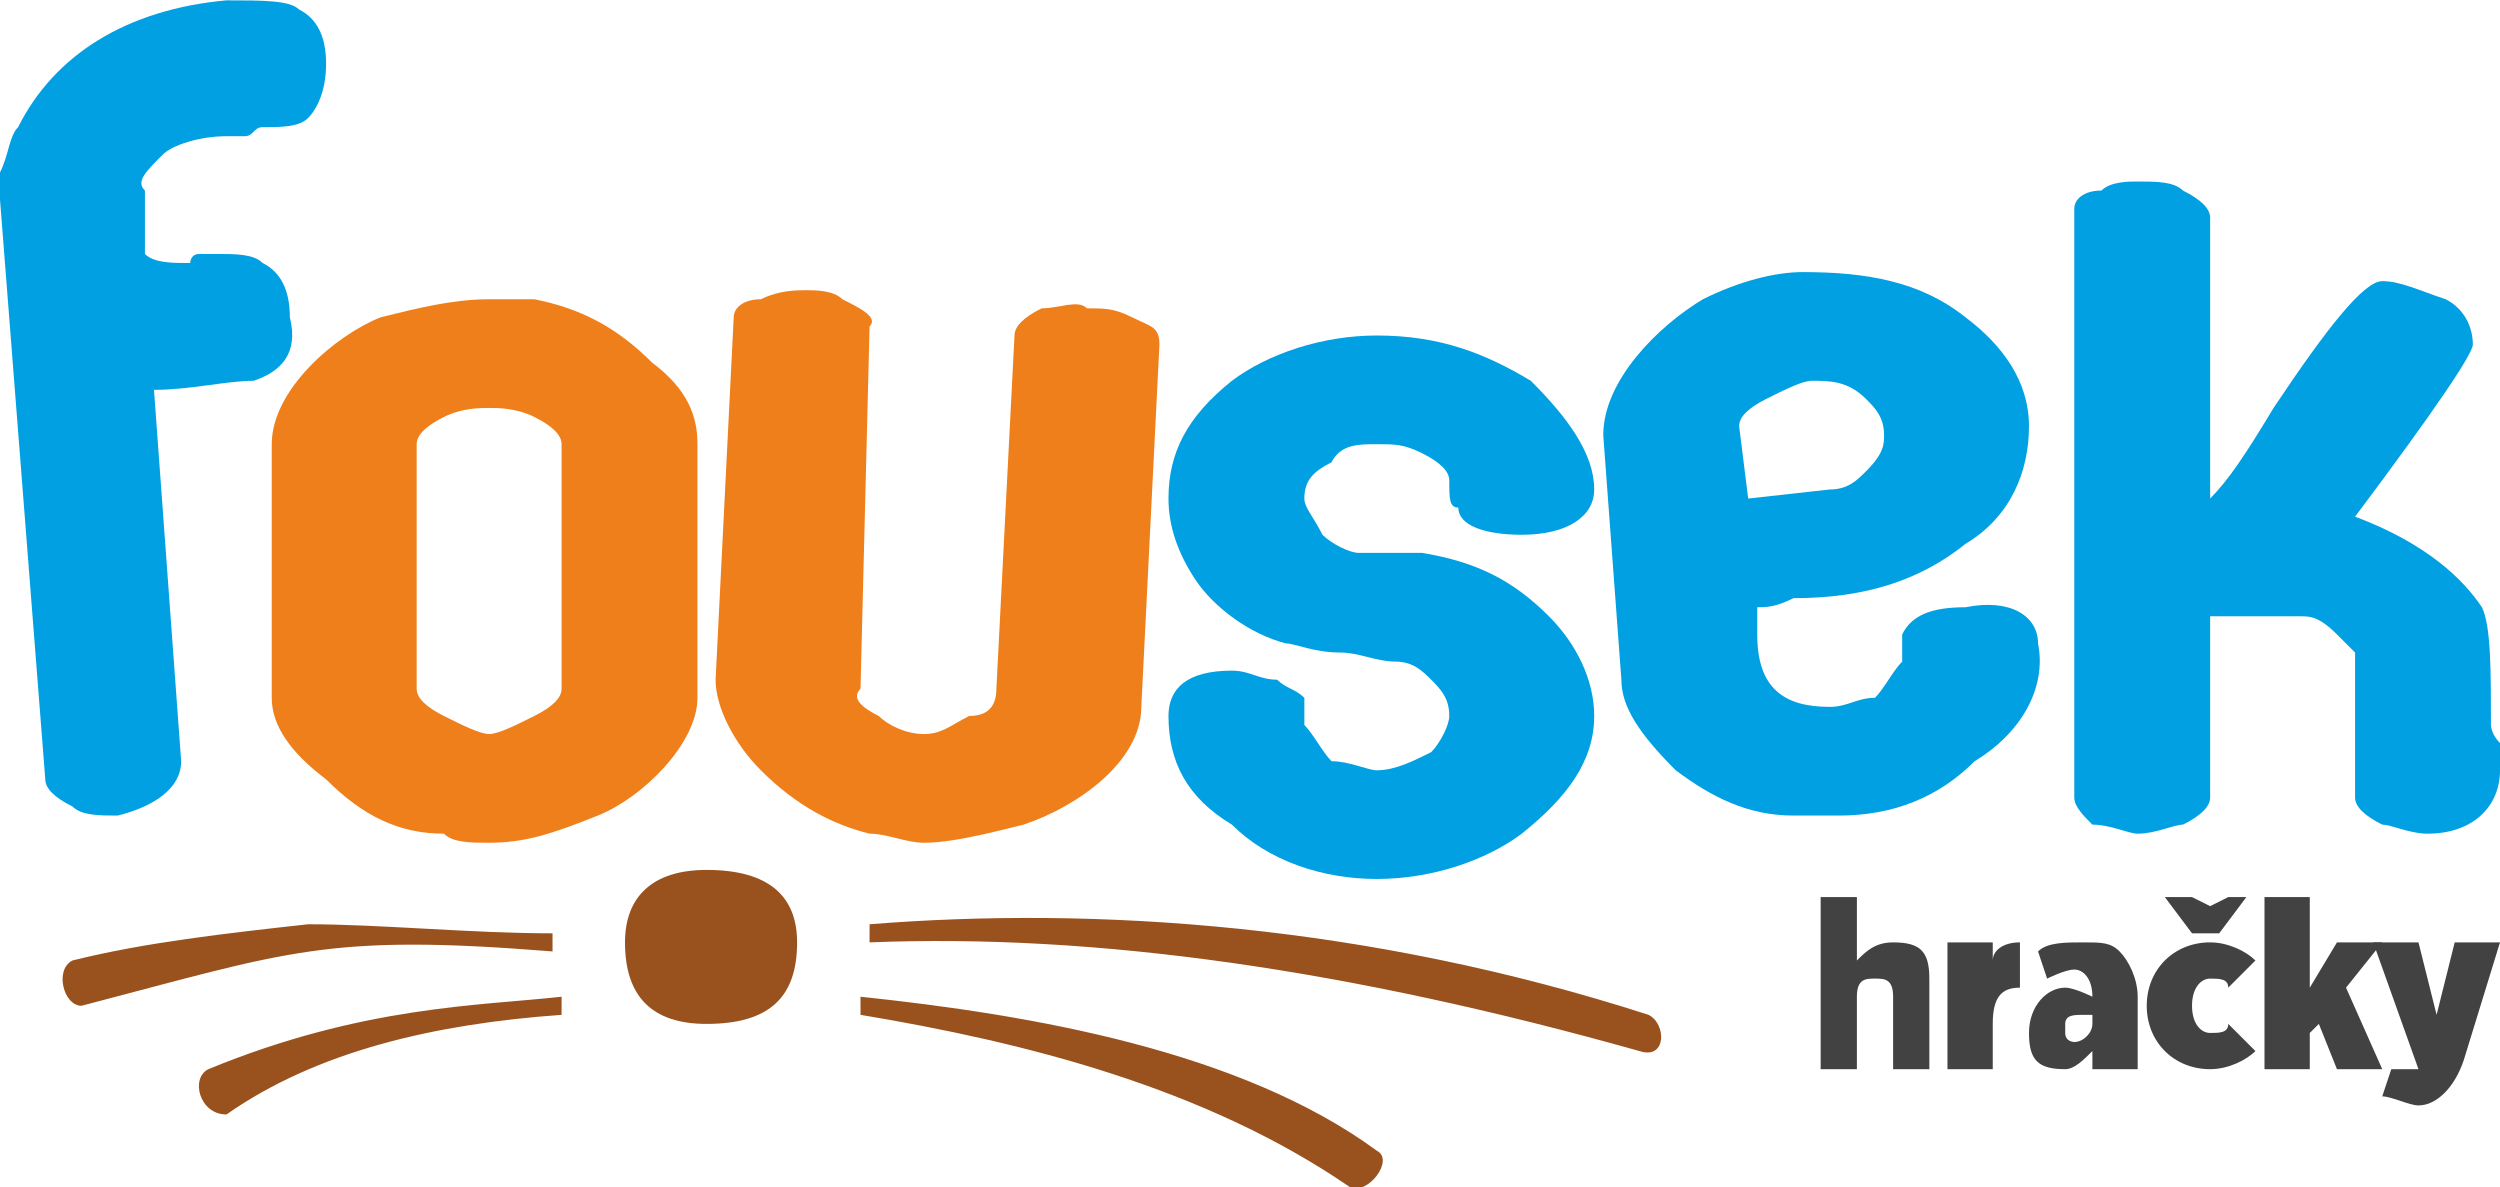 <?xml version="1.0" encoding="UTF-8"?> <!-- Creator: CorelDRAW X7 --> <svg xmlns="http://www.w3.org/2000/svg" xmlns:xlink="http://www.w3.org/1999/xlink" xml:space="preserve" width="299px" height="142px" version="1.1" style="shape-rendering:geometricPrecision; text-rendering:geometricPrecision; image-rendering:optimizeQuality; fill-rule:evenodd; clip-rule:evenodd" viewBox="0 0 276 131"> <defs> <style type="text/css"> <![CDATA[ .fil3 {fill:#434242;fill-rule:nonzero} .fil1 {fill:#EF7F1A;fill-rule:nonzero} .fil2 {fill:#99521E;fill-rule:nonzero} .fil0 {fill:#00A0E3;fill-rule:nonzero} ]]> </style> </defs> <g id="Vrstva_x0020_1">  <path class="fil0" d="M36 7c0,3 -1,5 -2,6 -1,1 -3,1 -5,1 -1,0 -1,1 -2,1 -1,0 -2,0 -2,0 -3,0 -6,1 -7,2 -2,2 -3,3 -2,4l0 7c1,1 3,1 5,1 0,0 0,-1 1,-1 1,0 1,0 2,0 2,0 4,0 5,1 2,1 3,3 3,6 1,4 -1,6 -4,7 -3,0 -7,1 -11,1l3 41c0,3 -3,5 -7,6 -2,0 -4,0 -5,-1 -2,-1 -3,-2 -3,-3l-5 -64c0,0 0,-2 0,-3 1,-2 1,-4 2,-5 4,-8 12,-13 23,-14 4,0 7,0 8,1 2,1 3,3 3,6z"></path> <path class="fil1" d="M77 77c0,5 -6,11 -11,13 -5,2 -8,3 -12,3 -2,0 -4,0 -5,-1 -5,0 -9,-2 -13,-6 -4,-3 -6,-6 -6,-9l0 -28c0,-6 7,-12 12,-14 4,-1 8,-2 12,-2 1,0 3,0 5,0 5,1 9,3 13,7 4,3 5,6 5,9l0 28zm-15 -1l0 -27c0,-1 -1,-2 -3,-3 -2,-1 -4,-1 -5,-1 -1,0 -3,0 -5,1 -2,1 -3,2 -3,3l0 27c0,1 1,2 3,3 2,1 4,2 5,2 1,0 3,-1 5,-2 2,-1 3,-2 3,-3z"></path> <path class="fil1" d="M126 78c0,6 -7,11 -13,13 -4,1 -8,2 -11,2 -2,0 -4,-1 -6,-1 -4,-1 -8,-3 -12,-7 -3,-3 -5,-7 -5,-10l2 -40c0,-1 1,-2 3,-2 2,-1 4,-1 5,-1 1,0 3,0 4,1 2,1 4,2 3,3l-1 40c-1,1 0,2 2,3 1,1 3,2 5,2 2,0 3,-1 5,-2 2,0 3,-1 3,-3l2 -39c0,-1 1,-2 3,-3 2,0 4,-1 5,0 2,0 3,0 5,1 2,1 3,1 3,3l-2 40z"></path> <path class="fil0" d="M176 79c0,5 -3,9 -8,13 -4,3 -10,5 -16,5 -6,0 -12,-2 -16,-6 -5,-3 -7,-7 -7,-12 0,-3 2,-5 7,-5 2,0 3,1 5,1 1,1 2,1 3,2 0,1 0,2 0,3 1,1 2,3 3,4 2,0 4,1 5,1 2,0 4,-1 6,-2 1,-1 2,-3 2,-4 0,-2 -1,-3 -2,-4 -1,-1 -2,-2 -4,-2 -2,0 -4,-1 -6,-1 -3,0 -5,-1 -6,-1 -4,-1 -8,-4 -10,-7 -2,-3 -3,-6 -3,-9 0,-5 2,-9 7,-13 4,-3 10,-5 16,-5 7,0 12,2 17,5 4,4 7,8 7,12 0,3 -3,5 -8,5 -4,0 -7,-1 -7,-3 -1,0 -1,-1 -1,-3 0,-1 -1,-2 -3,-3 -2,-1 -3,-1 -5,-1 -2,0 -4,0 -5,2 -2,1 -3,2 -3,4 0,1 1,2 2,4 1,1 3,2 4,2 2,0 4,0 7,0 6,1 10,3 14,7 3,3 5,7 5,11z"></path> <path class="fil0" d="M225 71c1,5 -2,10 -7,13 -4,4 -9,6 -15,6 -2,0 -4,0 -5,0 -5,0 -9,-2 -13,-5 -4,-4 -6,-7 -6,-10l-2 -27c0,-6 6,-12 11,-15 4,-2 8,-3 11,-3 7,0 13,1 18,5 4,3 7,7 7,12 0,5 -2,10 -7,13 -5,4 -11,6 -19,6 -2,1 -3,1 -4,1 0,1 0,2 0,3 0,6 3,8 8,8 2,0 3,-1 5,-1 1,-1 2,-3 3,-4 0,-1 0,-2 0,-3 1,-2 3,-3 7,-3 5,-1 8,1 8,4zm-17 -23c0,-2 -1,-3 -2,-4 -2,-2 -4,-2 -6,-2 -1,0 -3,1 -5,2 -2,1 -3,2 -3,3l1 8 9 -1c2,0 3,-1 4,-2 2,-2 2,-3 2,-4z"></path> <path class="fil0" d="M275 80c0,0 0,1 1,2 0,1 0,2 0,3 0,4 -3,7 -8,7 -2,0 -4,-1 -5,-1 -2,-1 -3,-2 -3,-3l0 -16c0,0 -1,-1 -2,-2 -2,-2 -3,-2 -4,-2l-10 0 0 20c0,1 -1,2 -3,3 -1,0 -3,1 -5,1 -1,0 -3,-1 -5,-1 -1,-1 -2,-2 -2,-3l0 -65c0,-1 1,-2 3,-2 1,-1 3,-1 4,-1 2,0 4,0 5,1 2,1 3,2 3,3l0 31c2,-2 4,-5 7,-10 6,-9 10,-14 12,-14 2,0 4,1 7,2 2,1 3,3 3,5 0,1 -4,7 -13,19 8,3 12,7 14,10 1,2 1,7 1,13z"></path> <path class="fil2" d="M88 104c0,6 -3,9 -10,9 -6,0 -9,-3 -9,-9 0,-5 3,-8 9,-8 7,0 10,3 10,8z"></path> <path class="fil2" d="M61 105c-25,-2 -29,0 -52,6 -2,0 -3,-4 -1,-5 8,-2 17,-3 26,-4 8,0 18,1 27,1 0,1 0,1 0,1 0,0 0,1 0,1zm35 -3c25,-2 55,0 86,10 2,1 2,5 -1,4 -32,-9 -60,-13 -85,-12 0,-1 0,-1 0,-2zm-1 8c19,2 42,6 57,17 2,1 -1,5 -3,4 -16,-11 -36,-16 -54,-19 0,0 0,-1 0,-2zm-33 2c-14,1 -27,4 -37,11 -3,0 -4,-4 -2,-5 17,-7 30,-7 39,-8 0,1 0,1 0,2z"></path> <path class="fil3" d="M201 118l4 0 0 -8c0,-2 1,-2 2,-2 1,0 2,0 2,2l0 8 4 0 0 -10c0,-3 -1,-4 -4,-4 -2,0 -3,1 -4,2l0 -7 -4 0 0 19z"></path> <path id="1" class="fil3" d="M215 118l5 0 0 -5c0,-3 1,-4 3,-4l0 0 0 -5c-2,0 -3,1 -3,2l0 -2 -5 0 0 14z"></path> <path id="2" class="fil3" d="M228 118c1,0 2,-1 3,-2l0 2 5 0 0 -8c0,-2 -1,-4 -2,-5 -1,-1 -2,-1 -4,-1 -2,0 -4,0 -5,1l1 3c0,0 2,-1 3,-1 1,0 2,1 2,3l0 0c0,0 -2,-1 -3,-1 -2,0 -4,2 -4,5l0 0c0,3 1,4 4,4zm1 -3c0,0 -1,0 -1,-1l0 -1c0,-1 1,-1 2,-1 0,0 1,0 1,0l0 1c0,1 -1,2 -2,2z"></path> <path id="3" class="fil3" d="M248 99l-2 0 -2 1 -2 -1 -3 0 3 4 3 0 3 -4zm-4 19c2,0 4,-1 5,-2l-3 -3c0,1 -1,1 -2,1 -1,0 -2,-1 -2,-3l0 0c0,-2 1,-3 2,-3 1,0 2,0 2,1l3 -3c-1,-1 -3,-2 -5,-2 -4,0 -7,3 -7,7l0 0c0,4 3,7 7,7z"></path> <polygon id="4" class="fil3" points="250,118 255,118 255,114 256,113 258,118 263,118 259,109 263,104 258,104 255,109 255,99 250,99 "></polygon> <path id="5" class="fil3" d="M269 112l-2 -8 -5 0 5 14c0,0 0,0 -1,0 0,0 -1,0 -2,0l-1 3c1,0 3,1 4,1 2,0 4,-2 5,-5l4 -13 -5 0 -2 8z"></path> </g> </svg> 